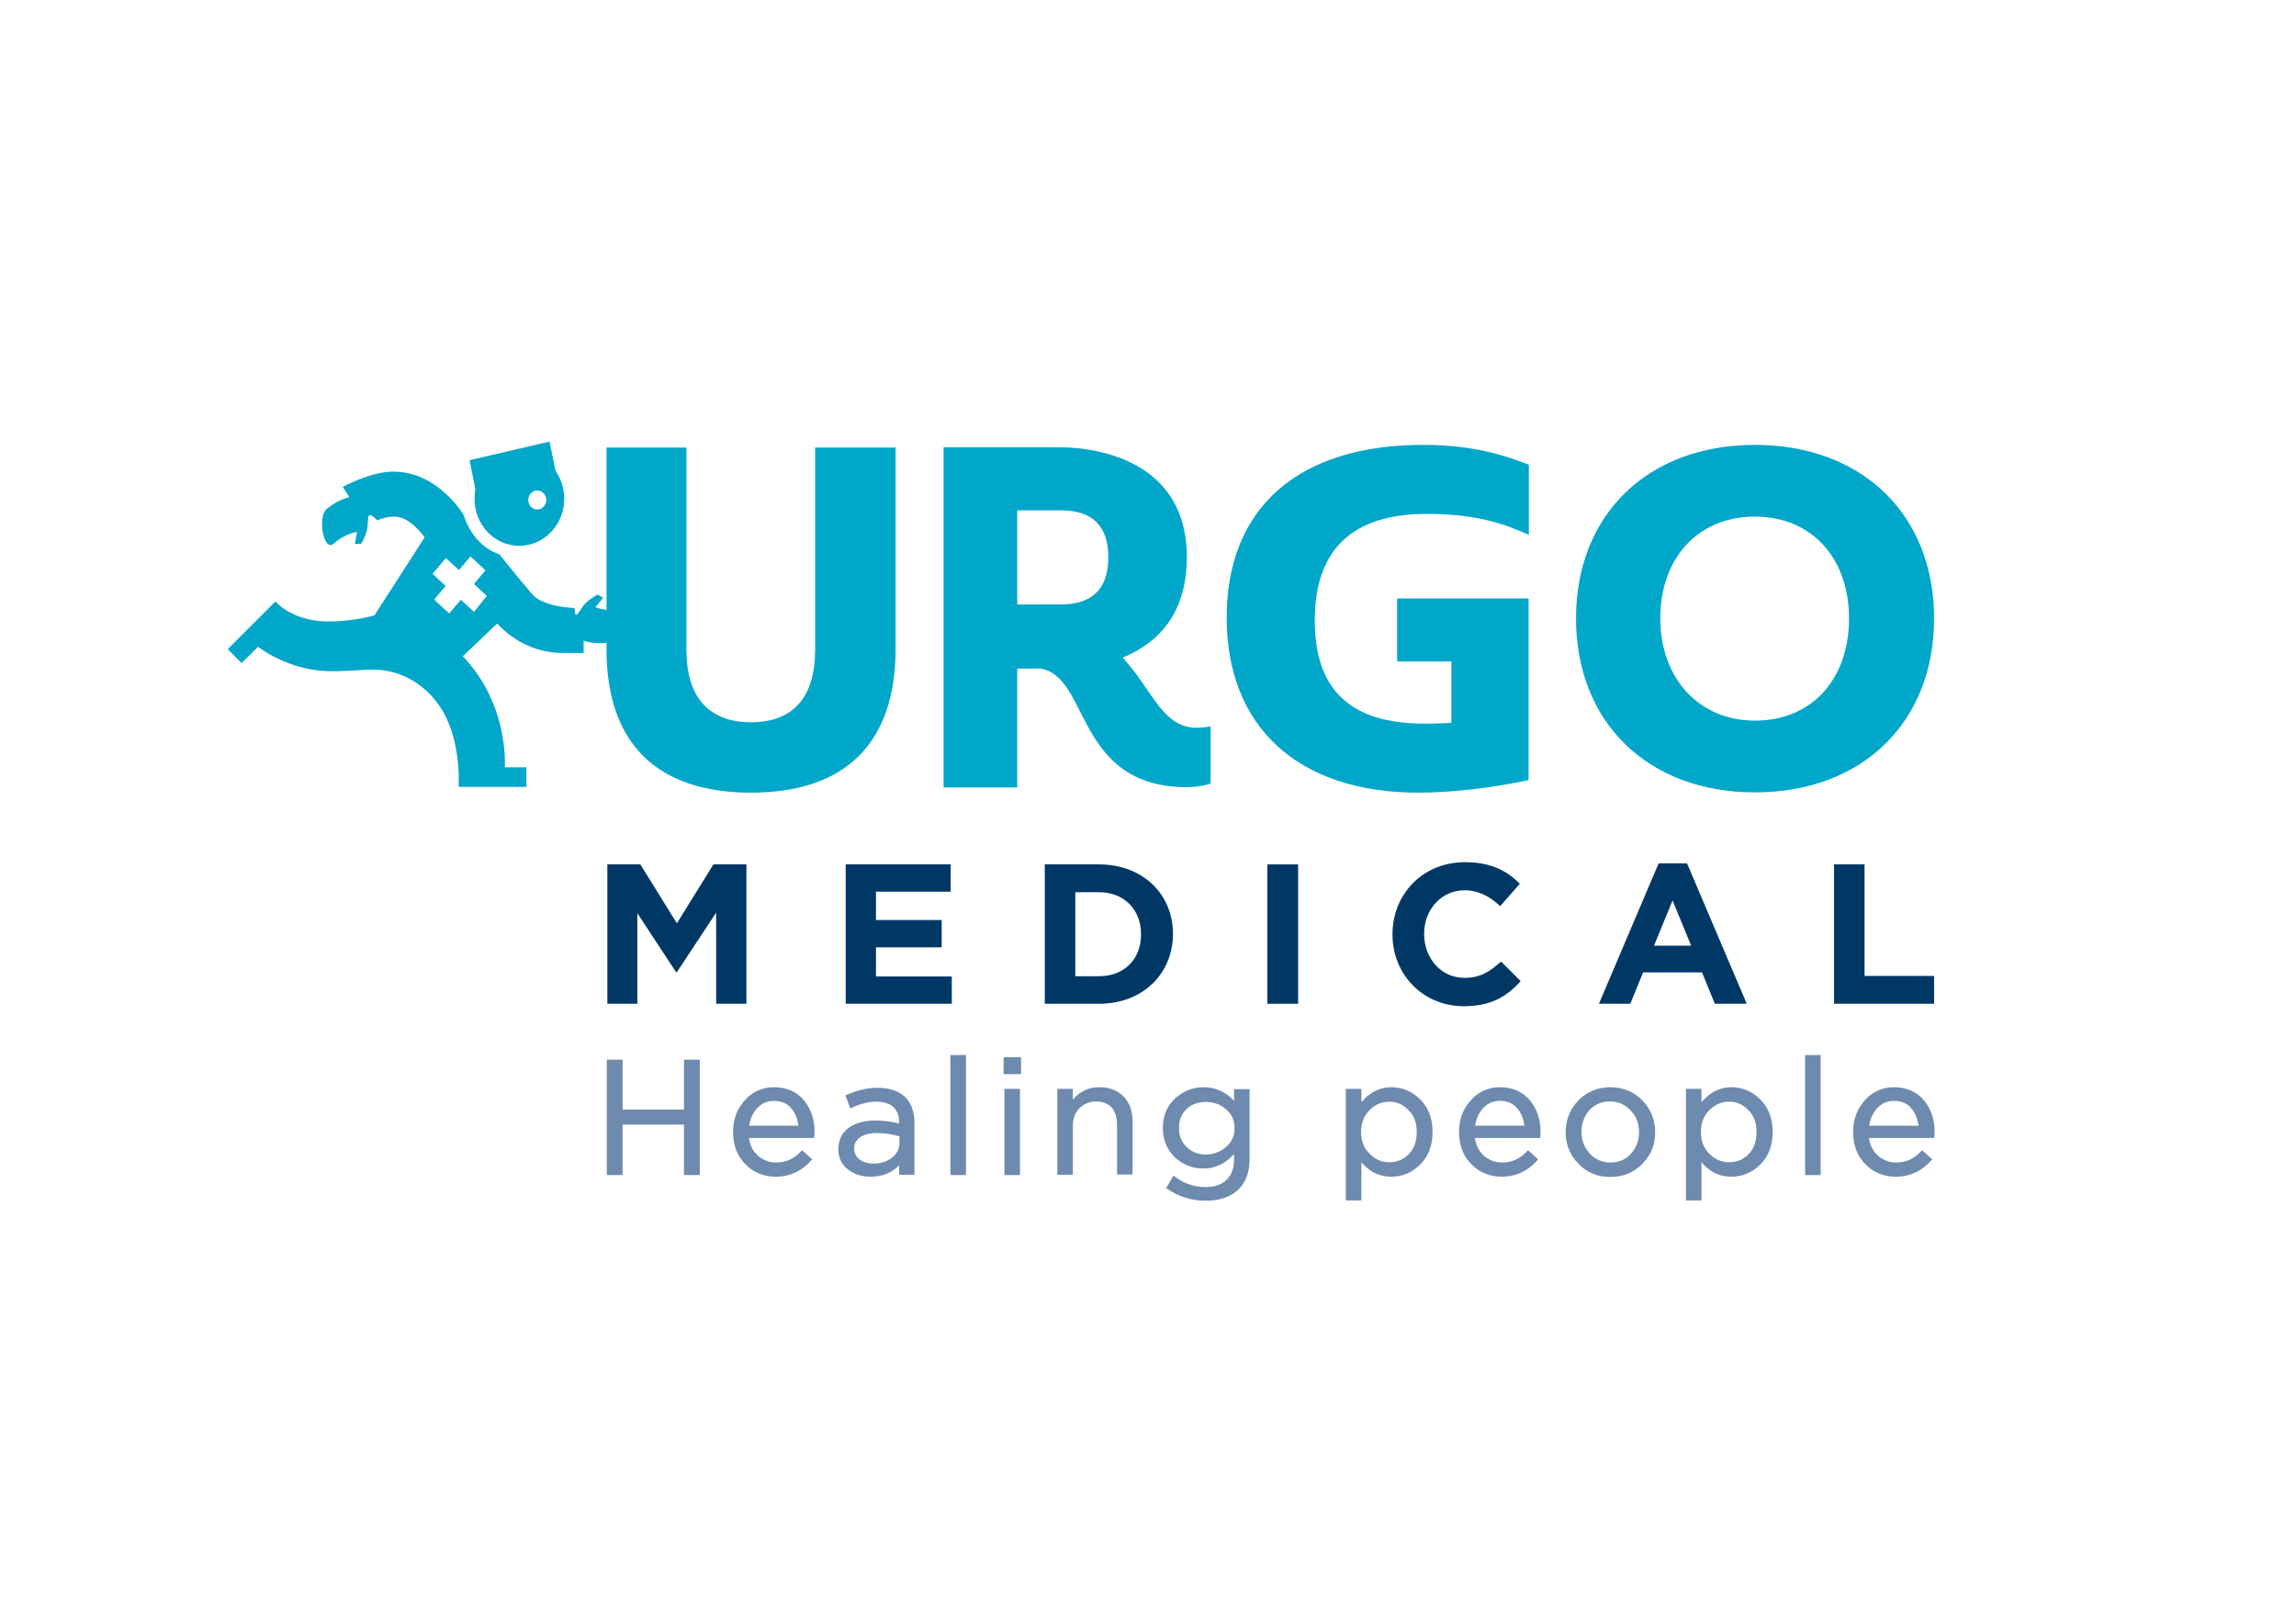 <?xml version="1.0" encoding="UTF-8"?>
<svg xmlns="http://www.w3.org/2000/svg" xmlns:xlink="http://www.w3.org/1999/xlink" version="1.1" x="0px" y="0px" viewBox="0 0 841.9 595.3" style="enable-background:new 0 0 841.9 595.3;" xml:space="preserve">
<style type="text/css">
	.st0{fill:#00A7C9;}
	.st1{fill:#003865;}
	.st2{fill:#6E8AAF;}
</style>
<g id="FOND">
</g>
<g id="LOGO">
	<g>
		<g>
			<g>
				<g>
					<path class="st0" d="M275.4,264.8c-15.5,0-23.7-9.2-23.7-26.6v-74.1h-29.3V238c0,34.4,18.3,52.6,53,52.6       c34.6,0,53-18.2,53-52.6v-73.9h-29.5v74.1C298.9,255.6,290.8,264.8,275.4,264.8z"></path>
					<path class="st0" d="M420.6,252.8c-2.2-3.2-4.4-6.5-7.2-9.7l-1.7-2l2.4-1.1c14-6.7,21.1-18.7,21.1-35.7       c0-38.3-38.4-40.3-46.2-40.3h-43v124.7H373v-43.6h8.6c7.1,1.3,10.5,8,14.4,15.7c6.3,12.4,14.1,27.8,39.2,27.8       c2.7,0,6.2-0.5,8.7-1.3v-21c-1.6,0.3-3.2,0.5-5,0.5C430.3,267,425.6,260.1,420.6,252.8z M389,221.6h-16v-34.5h16       c11.6,0,17.4,5.8,17.4,17.2C406.4,215.8,400.6,221.6,389,221.6z"></path>
					<path class="st0" d="M449.8,226.4c0,40.2,26.3,64.2,70.2,64.2c12.3,0,26.9-1.7,40.5-4.6v-66.6h-48.2v23.1h19.9V265l-1.9,0.1       c-3.4,0.2-6,0.2-8,0.2c-27.1,0-40.2-12.4-40.2-37.8c0-26,13.8-39.1,41-39.1c17.9,0,28.3,3.5,37.5,7.7v-25.7       c-7.4-2.9-19.3-7.3-38.8-7.3C476,163.1,449.8,186.2,449.8,226.4z"></path>
					<path class="st0" d="M643.5,163.1c-39.3,0-65.6,25.6-65.6,63.6c0,38.2,26.4,63.8,65.6,63.8c39.3,0,65.7-25.6,65.7-63.8       C709.2,188.7,682.8,163.1,643.5,163.1z M643.5,264.2c-20.4,0-34.7-15.4-34.7-37.5c0-22.3,14-37.3,34.7-37.3       c20.6,0,34.5,15,34.5,37.3C678,249.2,664.2,264.2,643.5,264.2z"></path>
				</g>
			</g>
		</g>
		<g>
			<path class="st0" d="M197,186.8c-1.8,0-3.3-1.6-3.3-3.5c0-1.9,1.5-3.5,3.3-3.5c1.8,0,3.3,1.6,3.3,3.5     C200.3,185.2,198.8,186.8,197,186.8 M201.5,161.9l-29.3,6.8l2.1,10.7c-0.2,1.1-0.3,2.3-0.3,3.5c0,9.5,7.3,17.2,16.4,17.2     c9.1,0,16.5-7.7,16.5-17.2c0-3.8-1.2-7.4-3.2-10.3L201.5,161.9z"></path>
			<path class="st0" d="M173.8,224.3l-4.8-4.4l-4.3,5l-5.5-5.1l4.2-5l-4.8-4.4l4.9-5.8l4.8,4.4l4.2-5l5.5,5.1l-4.2,5l4.7,4.4     L173.8,224.3z M227.6,223.4c-5.2,1-9.3-0.8-9.3-0.8c1.3-1.6,2.9-3.4,2.9-3.4l-2-1.2c-6.5,3.4-5.9,6.2-7.9,7.4     c-0.6,0.2-0.6-2.5-0.6-2.5s-11.5-0.2-15.7-5.2c-3.3-3.8-11.9-14.5-11.9-14.5c-6-1.9-10.9-7.4-13.1-14.4c0,0-9.3-15.9-25.8-15.9     c-8.4,0-18.5,5.6-18.5,5.6l2.4,3.8c-1.7,0.3-5.1,1.6-8.4,4.4c-3.3,2.8-1.1,16.1,2.8,12.5c4-3.6,8.4-4.2,8.4-4.2     c-0.3,2.1-0.8,4.4-0.8,4.4l2.3,0c3.7-6.3,1.8-8.4,2.9-10.4c0.6-0.8,3.1,1.8,3.1,1.8c1.6-0.9,4.2-1.4,6.1-1.4     c4.6,0,8.6,4.1,11.2,7.6l-18.4,28.6c0,0-8.8,2.6-18.7,2.2c-9.8-0.5-15.2-5-16.6-6.3l-1-1l-17.5,17.5l5.1,5.1l6-6     c0,0,8.8,7.1,21.9,8.7c7.2,0.8,14.8-0.3,20.5-0.3c10.4,0,20,6,25.4,15.3c6.2,10.7,5.8,24.6,5.8,24.6v3.1h24.8v-7.2h-7.9     c0-0.8,1.5-23-15.4-40.7l12.6-12c6.3,6.9,15,10.8,24.1,10.8h7.6l0-4.5c1.6,0.6,5.2,1.3,9.4,0.6     C227.8,234.9,232.9,222.5,227.6,223.4"></path>
		</g>
	</g>
	<g>
		<path class="st1" d="M262.6,368v-33.4l-14.4,21.8h-0.3l-14.2-21.6V368h-11v-51.1h12.1l13.4,21.6l13.4-21.6h12.1V368H262.6z"></path>
		<path class="st1" d="M310.1,368v-51.1h38.5v10h-27.4v10.4h24.1v10h-24.1V358H349v10H310.1z"></path>
		<path class="st1" d="M403,368h-19.9v-51.1H403c16.1,0,27.1,11,27.1,25.4v0.1C430.1,356.9,419.1,368,403,368z M418.4,342.5    c0-9-6.2-15.4-15.4-15.4h-8.7v30.8h8.7c9.2,0,15.4-6.2,15.4-15.3V342.5z"></path>
		<path class="st1" d="M464.7,368v-51.1H476V368H464.7z"></path>
		<path class="st1" d="M536.8,368.9c-15,0-26.2-11.6-26.2-26.3v-0.1c0-14.5,10.9-26.4,26.6-26.4c9.6,0,15.4,3.2,20.1,7.9l-7.2,8.2    c-3.9-3.6-8-5.8-13.1-5.8c-8.6,0-14.8,7.2-14.8,15.9v0.1c0,8.8,6.1,16.1,14.8,16.1c5.8,0,9.4-2.3,13.4-6l7.2,7.2    C552.5,365.4,546.6,368.9,536.8,368.9z"></path>
		<path class="st1" d="M628.8,368l-4.7-11.5h-21.6l-4.7,11.5h-11.5l21.9-51.5h10.4l21.9,51.5H628.8z M613.3,330.1l-6.8,16.6h13.6    L613.3,330.1z"></path>
		<path class="st1" d="M672.5,368v-51.1h11.2v40.9h25.5V368H672.5z"></path>
	</g>
	<g>
		<polygon class="st2" points="250.8,406.8 228.3,406.8 228.3,388.5 222.5,388.5 222.5,430.8 228.3,430.8 228.3,412.3 250.8,412.3     250.8,430.8 256.6,430.8 256.6,388.5 250.8,388.5   "></polygon>
		<path class="st2" d="M283.9,398.6c-4.3,0-8,1.6-10.8,4.8c-2.9,3.2-4.3,7.1-4.3,11.6c0,4.8,1.5,8.8,4.5,11.8    c3,3.1,6.8,4.6,11.2,4.6c5.1,0,9.4-2,12.9-5.9l0.4-0.5l-3.7-3.3l-0.4,0.4c-2.6,2.8-5.6,4.1-9.1,4.1c-2.6,0-4.9-0.9-6.8-2.6    c-1.7-1.6-2.8-3.7-3.2-6.4h23.9l0.1-0.5c0-0.4,0.1-0.9,0.1-1.5c0-4.7-1.3-8.7-4-11.9C292.1,400.2,288.4,398.6,283.9,398.6z     M283.8,403.6c2.7,0,4.8,0.9,6.3,2.7c1.5,1.7,2.3,3.8,2.7,6.4h-18.1c0.4-2.6,1.4-4.7,2.9-6.4C279.3,404.5,281.3,403.6,283.8,403.6    z"></path>
		<path class="st2" d="M321.8,398.8c-3.8,0-7.5,0.9-11.3,2.6l-0.5,0.2l1.8,4.8l0.6-0.3c3.2-1.5,6.2-2.2,8.9-2.2c2.8,0,4.9,0.7,6.3,2    c1.4,1.3,2.1,3.1,2.1,5.7v0.3c-2.9-0.7-5.8-1.1-8.7-1.1c-4,0-7.3,0.9-9.8,2.7c-2.5,1.8-3.8,4.5-3.8,7.8c0,3.1,1.2,5.7,3.6,7.5    c2.4,1.8,5.1,2.6,8.3,2.6c4.2,0,7.7-1.4,10.4-4.2v3.5h5.6v-19.1c0-4.1-1.2-7.3-3.5-9.5C329.4,399.9,326,398.8,321.8,398.8z     M327.1,424.4c-1.9,1.5-4.1,2.2-6.8,2.2c-2,0-3.7-0.5-5.1-1.5c-1.3-1-1.9-2.2-2-4c0-1.8,0.7-3.1,2.1-4.1c1.4-1,3.4-1.6,6.2-1.6    c2.8,0,5.5,0.4,8.3,1.2v2.5C329.8,421.2,328.9,423,327.1,424.4z"></path>
		<polygon class="st2" points="348.5,430.8 354.2,430.8 354.2,430.2 354.2,386.8 348.5,386.8   "></polygon>
		<polygon class="st2" points="368.3,430.8 374,430.8 374,430.2 374,399.2 368.3,399.2   "></polygon>
		<polygon class="st2" points="368,393.8 374.4,393.8 374.4,393.2 374.4,387.6 368,387.6   "></polygon>
		<path class="st2" d="M403.2,398.6c-2.4,0-4.5,0.5-6.3,1.6c-1.3,0.7-2.5,1.8-3.5,3v-4h-5.7v31.5h5.7v-18c0-2.7,0.8-4.8,2.4-6.4    c1.6-1.6,3.6-2.4,6.1-2.5c2.5,0,4.4,0.8,5.7,2.2c1.3,1.5,2,3.5,2,6.3v18.3h5.7v-19.4c0-3.8-1.1-6.9-3.3-9.2    C409.9,399.8,406.9,398.6,403.2,398.6z"></path>
		<path class="st2" d="M452.5,403.6c-3-3.3-6.8-5-11.2-5c-3.9,0-7.4,1.4-10.4,4.1c-3,2.8-4.5,6.4-4.5,10.8c0,4.4,1.5,8,4.4,10.8    c2.9,2.7,6.4,4.1,10.4,4.1c4.4,0,8.2-1.8,11.3-5.3v1.9c0,3.4-0.9,5.8-2.8,7.6c-1.8,1.7-4.3,2.6-7.6,2.6c-4.1,0-7.8-1.2-11.3-3.8    l-0.5-0.4l-2.7,4.6l0.5,0.3c4.2,2.9,8.9,4.3,14.1,4.3c4.9,0,8.8-1.3,11.7-3.9c2.9-2.7,4.3-6.5,4.3-11.4v-25.6h-5.7V403.6z     M449.6,420.5c-2.1,1.8-4.6,2.7-7.4,2.8c-2.8,0-5-0.9-7-2.7c-1.9-1.8-2.9-4.1-2.9-7c0-3,0.9-5.2,2.8-7c1.9-1.8,4.2-2.6,7.1-2.6    c2.9,0,5.3,0.9,7.4,2.7c2.1,1.8,3.1,4.1,3.1,7C452.7,416.4,451.7,418.6,449.6,420.5z"></path>
		<path class="st2" d="M510.2,398.6c-2.4,0-4.7,0.6-6.7,1.8c-1.6,0.9-3,2.2-4.3,3.7v-4.9h-5.7v40.9h5.7v-14c1.3,1.5,2.7,2.7,4.2,3.6    c2,1.1,4.3,1.7,6.8,1.7c4,0,7.6-1.5,10.6-4.5c3-3,4.5-7,4.5-11.9c0-4.9-1.5-8.9-4.5-11.9C517.8,400.1,514.2,398.6,510.2,398.6z     M519.5,415c0,3.5-1,6.2-2.9,8.1c-1.9,2-4.3,3-7.2,3c-2.8,0-5.1-1-7.2-3.1c-2.1-2.1-3.1-4.7-3.1-8c0-3.3,1-5.9,3.1-8    c2.1-2.1,4.5-3.1,7.2-3.1c2.8,0,5.1,1,7.1,3.1C518.5,409,519.5,411.6,519.5,415z"></path>
		<path class="st2" d="M550.1,398.6c-4.3,0-8,1.6-10.8,4.8c-2.9,3.2-4.3,7.1-4.3,11.6c0,4.8,1.5,8.8,4.5,11.8    c3,3.1,6.8,4.6,11.2,4.6c5.1,0,9.4-2,12.9-5.9l0.4-0.5l-3.7-3.3l-0.4,0.4c-2.6,2.8-5.6,4.1-9.1,4.1c-2.6,0-4.9-0.9-6.8-2.6    c-1.7-1.6-2.8-3.7-3.2-6.4h23.9l0.1-0.5c0-0.4,0.1-0.9,0.1-1.5c0-4.7-1.3-8.7-4-11.9C558.2,400.2,554.6,398.6,550.1,398.6z     M550,403.6c2.7,0,4.8,0.9,6.3,2.7c1.5,1.7,2.3,3.8,2.7,6.4h-18.1c0.4-2.6,1.4-4.7,2.9-6.4C545.5,404.5,547.5,403.6,550,403.6z"></path>
		<path class="st2" d="M590.5,398.6c-4.6,0-8.6,1.6-11.7,4.8c-3.1,3.2-4.7,7.1-4.7,11.7c0,4.5,1.6,8.4,4.7,11.6    c3.1,3.2,7,4.8,11.7,4.8c4.6,0,8.6-1.6,11.7-4.8c3.2-3.2,4.8-7.1,4.7-11.7c0-4.5-1.6-8.4-4.7-11.6    C599,400.2,595.1,398.6,590.5,398.6z M590.5,426.2c-3,0-5.5-1.1-7.5-3.2c-2-2.2-3.1-4.8-3.1-8c0-3.2,1-5.8,2.9-8    c2-2.1,4.4-3.2,7.5-3.2c3,0,5.5,1.1,7.6,3.3c2.1,2.2,3.1,4.8,3.1,8c0,3.2-1,5.7-3,7.9C596,425.2,593.6,426.2,590.5,426.2z"></path>
		<path class="st2" d="M634.9,398.6c-2.4,0-4.7,0.6-6.7,1.8c-1.6,0.9-3,2.2-4.3,3.7v-4.9h-5.7v40.9h5.7v-14c1.3,1.5,2.7,2.7,4.2,3.6    c2,1.1,4.3,1.7,6.8,1.7c4,0,7.6-1.5,10.6-4.5c3-3,4.5-7,4.5-11.9c0-4.9-1.5-8.9-4.5-11.9C642.5,400.1,638.9,398.6,634.9,398.6z     M644.1,415c0,3.5-1,6.2-2.9,8.1c-1.9,2-4.3,3-7.2,3c-2.8,0-5.1-1-7.2-3.1c-2.1-2.1-3.1-4.7-3.1-8c0-3.3,1-5.9,3.1-8    c2.1-2.1,4.5-3.1,7.2-3.1c2.8,0,5.1,1,7.1,3.1C643.1,409,644.1,411.6,644.1,415z"></path>
		<polygon class="st2" points="661.9,430.8 667.6,430.8 667.6,430.2 667.6,386.8 661.9,386.8   "></polygon>
		<path class="st2" d="M694.6,398.6c-4.3,0-8,1.6-10.8,4.8c-2.9,3.2-4.3,7.1-4.3,11.6c0,4.8,1.5,8.8,4.5,11.8    c3,3.1,6.8,4.6,11.2,4.6c5.1,0,9.4-2,12.9-5.9l0.4-0.5l-3.7-3.3l-0.4,0.4c-2.6,2.8-5.6,4.1-9.1,4.1c-2.6,0-4.9-0.9-6.8-2.6    c-1.7-1.6-2.8-3.7-3.2-6.4h23.9l0.1-0.5c0-0.4,0.1-0.9,0.1-1.5c0-4.7-1.3-8.7-4-11.9C702.7,400.2,699,398.6,694.6,398.6z     M694.5,403.6c2.7,0,4.8,0.9,6.3,2.7c1.5,1.7,2.3,3.8,2.7,6.4h-18.1c0.4-2.6,1.4-4.7,2.9-6.4C690,404.5,692,403.6,694.5,403.6z"></path>
	</g>
</g>
</svg>
